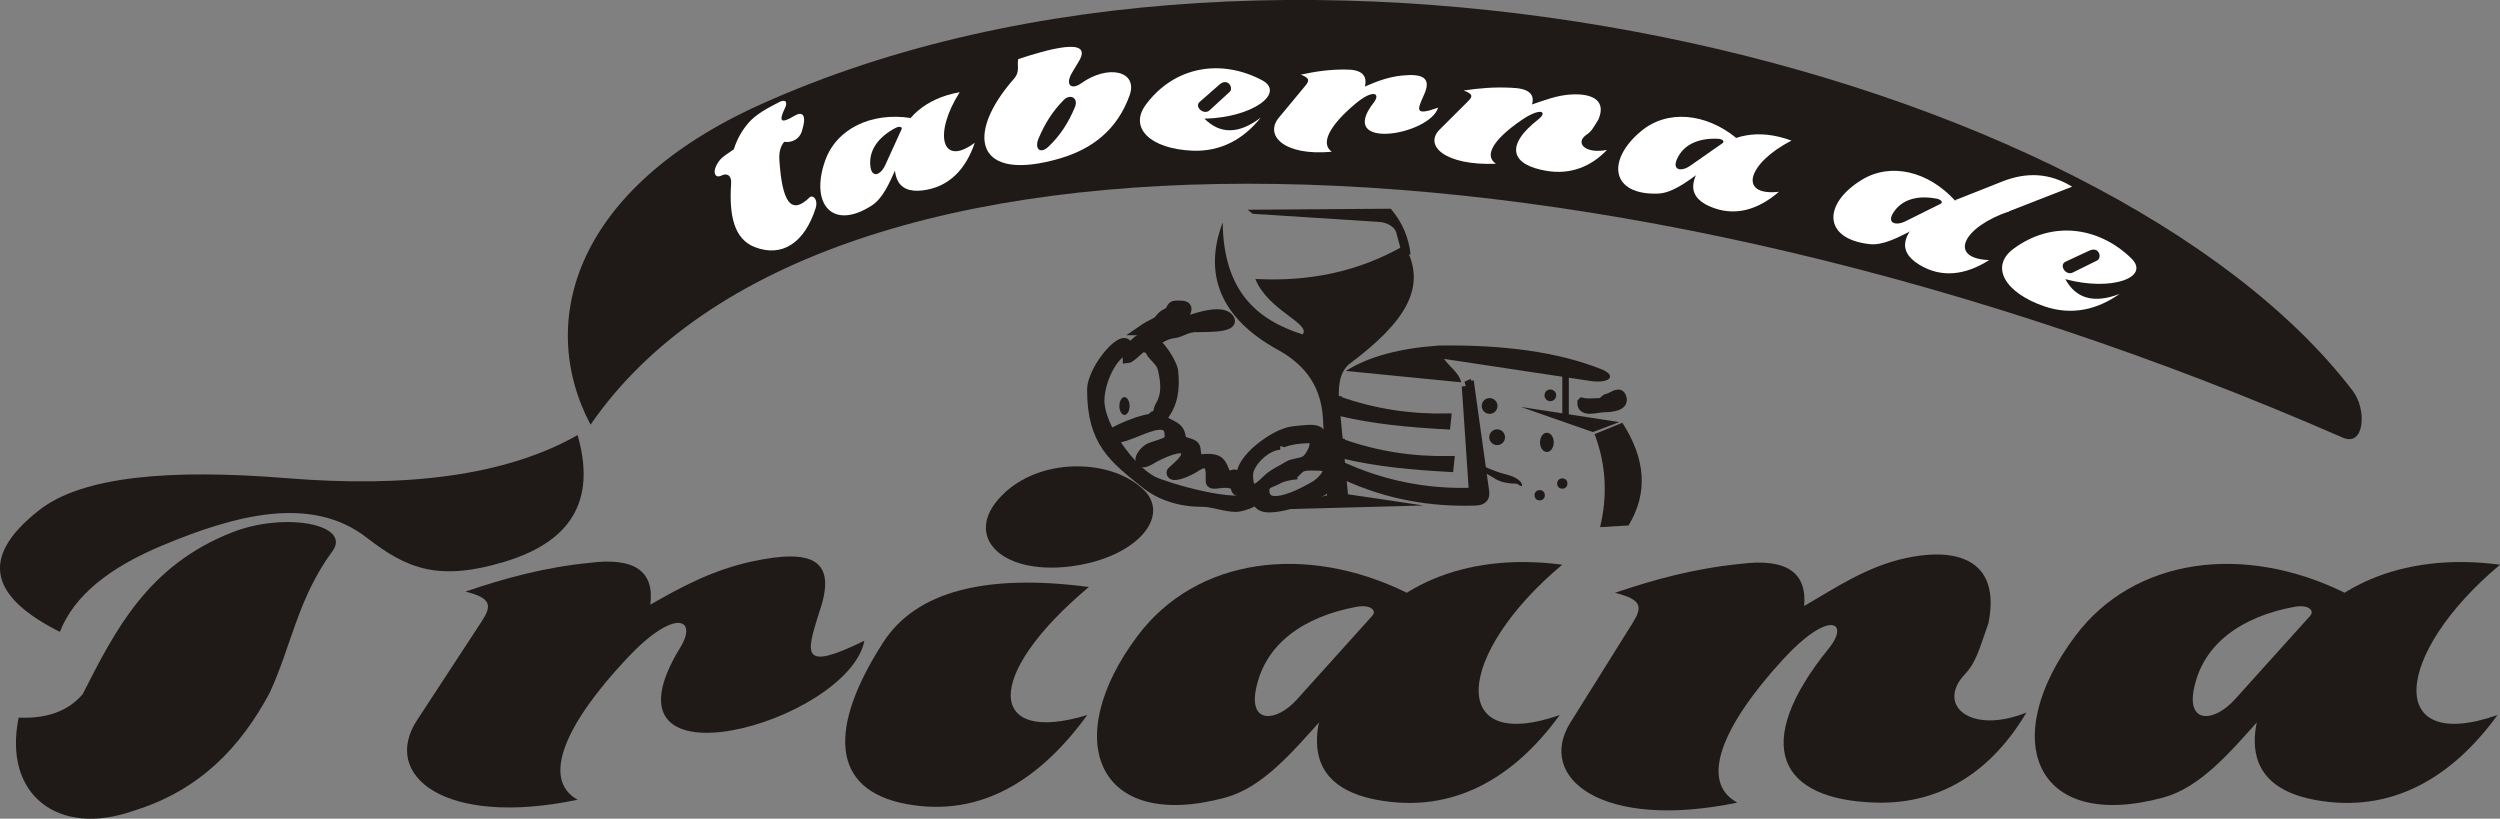 <?xml version="1.0" encoding="UTF-8"?>
<!DOCTYPE svg PUBLIC "-//W3C//DTD SVG 1.1//EN" "http://www.w3.org/Graphics/SVG/1.1/DTD/svg11.dtd">
<!-- Creator: CorelDRAW -->
<svg xmlns="http://www.w3.org/2000/svg" xml:space="preserve" width="51.716mm" height="16.936mm" style="shape-rendering:geometricPrecision; text-rendering:geometricPrecision; image-rendering:optimizeQuality; fill-rule:evenodd; clip-rule:evenodd"
viewBox="0 0 49.112 16.083"
 xmlns:xlink="http://www.w3.org/1999/xlink">
 <rect x="0" y="0" width="49.112" height="16.083" fill="#808080" stroke="none"/>
 <defs>
  <style type="text/css">
   <![CDATA[
    .str0 {stroke:#1F1A17;stroke-width:0.19}
    .fil0 {fill:#1F1A17}
    .fil1 {fill:white}
   ]]>
  </style>
 </defs>
 <g id="Capa_x0020_1">
  <g id="_152781248">
   <path id="_152775440" class="fil0" d="M21.391 11.531c-2.017,-0.265 -3.39,0.08 -4.04,1.087 -1.066,1.652 -1.062,2.903 0.471,3.18 1.462,0.264 2.624,-0.494 3.537,-1.752 -1.942,0.595 -2.077,-0.746 0.032,-2.515zm-1.639 -1.866c0.77,-0.697 2.123,-0.636 2.726,-0.032 0.519,0.52 -0.156,1.329 -1.444,1.493 -1.429,0.181 -2.169,-0.657 -1.282,-1.46z"/>
   <g>
    <path id="_152775272" class="fil0" d="M30.689 11.093c-2.017,-0.265 -3.406,0.518 -4.056,1.525 -1.066,1.652 -1.095,2.822 0.438,3.099 1.462,0.264 2.656,-0.413 3.57,-1.671 -2.201,0.773 -2.061,-1.184 0.049,-2.953z"/>
    <path id="_152775200" class="fil0" d="M27.638 11.645c-1.987,-0.978 -4.137,-0.69 -5.289,0.844 -1.536,2.044 -0.799,3.86 1.72,3.18 0.733,-0.198 1.314,-0.887 1.915,-1.558l1.655 -2.466zm-0.681 0.454c0.099,-0.11 -0.041,-0.228 -0.308,-0.178 -1.026,0.189 -1.81,0.721 -1.98,1.639 -0.122,0.659 0.407,0.628 0.811,0.178l1.476 -1.639z"/>
   </g>
   <path id="_152775488" class="fil0" d="M31.727 11.645c0.768,-0.261 1.568,-0.48 2.466,-0.568 0.892,-0.114 1.309,0.162 1.249,0.828 0.608,-0.352 1.229,-0.776 1.996,-0.941 1.129,-0.243 1.861,0.124 1.623,1.282 -0.183,0.519 -0.24,0.765 -0.465,1.004 -0.561,0.595 0.104,1.191 1.212,0.748 -0.66,1.114 -1.639,1.804 -2.953,1.769 -1.896,-0.051 -2.477,-1.121 -0.925,-3.034 0.412,-0.508 0.011,-0.777 -0.909,0.227 -1.19,1.3 -1.646,2.398 -0.892,2.807 -2.661,0.552 -3.956,-0.489 -3.278,-1.574l1.217 -1.947c0.192,-0.307 0.211,-0.465 -0.341,-0.6z"/>
   <path id="_152775152" class="fil0" d="M49.112 11.093c-2.017,-0.265 -3.406,0.518 -4.056,1.525 -1.066,1.652 -1.095,2.822 0.438,3.099 1.462,0.264 2.656,-0.413 3.57,-1.671 -2.201,0.773 -2.061,-1.184 0.049,-2.953z"/>
   <path id="_152775848" class="fil0" d="M46.062 11.645c-1.987,-0.978 -4.137,-0.69 -5.29,0.844 -1.536,2.044 -0.799,3.86 1.72,3.18 0.733,-0.198 1.314,-0.887 1.915,-1.558l1.655 -2.466zm-0.681 0.454c0.099,-0.11 -0.041,-0.228 -0.308,-0.178 -1.026,0.189 -1.81,0.721 -1.979,1.639 -0.122,0.659 0.406,0.628 0.811,0.178l1.477 -1.639z"/>
   <g>
    <path id="_152775392" class="fil0" d="M0.367 14.096c-0.314,1.523 0.782,2.346 2.239,1.837 1.319,-0.401 2.123,-1.26 2.694,-2.327 0.429,-0.933 0.549,-1.85 1.231,-2.779 0.383,-0.523 -0.934,-0.781 -1.982,-0.365 -1.642,0.651 -2.279,1.903 -2.924,3.173 -0.283,0.333 -0.702,0.487 -1.257,0.462z"/>
    <path id="_152775584" class="fil0" d="M1.176 12.413c-1.286,-0.647 -1.659,-1.414 -0.402,-2.395 0.844,-0.658 2.552,-0.811 4.852,-0.625 2.326,0.189 4.289,-0.033 5.721,-0.846 0.326,1.143 0.021,2.052 -1.443,2.491 -1.273,0.382 -1.9,0.147 -2.693,-0.471 -1.104,-0.861 -2.619,-0.436 -4.012,0.144 -1.064,0.443 -1.746,0.995 -2.023,1.702z"/>
   </g>
   <path id="_152775632" class="fil0" d="M9.144 11.621c0.763,-0.259 1.554,-0.477 2.438,-0.564 0.879,-0.113 1.277,0.161 1.194,0.821 0.609,-0.349 1.233,-0.687 2.02,-0.853 1.13,-0.24 1.667,-0.054 1.299,0.998 -0.266,0.84 -0.362,1.173 0.886,0.564 -0.315,1.605 -5.407,3.046 -3.615,0.129 0.344,-0.56 -0.104,-0.787 -1.042,0.209 -1.214,1.29 -1.701,2.38 -0.977,2.786 -2.629,0.547 -3.86,-0.485 -3.155,-1.562l1.264 -1.932c0.199,-0.304 0.224,-0.462 -0.312,-0.596z"/>
   <path id="_152783096" class="fil0" d="M11.601 8.343c-1.082,-2.054 -0.279,-4.662 3.343,-6.293 10.416,-4.691 26.425,-0.709 31.273,5.624 0.286,0.373 0.233,1.11 -0.192,0.924 -14.486,-6.331 -29.869,-6.875 -34.424,-0.255z"/>
   <g>
    <path id="_152782880" class="fil1" d="M18.854 1.811c-0.703,0.124 -1.086,0.533 -1.197,0.938 -0.183,0.665 -0.069,1.06 0.473,0.991 0.517,-0.066 0.845,-0.418 1.019,-0.936 -0.655,0.491 -0.815,-0.179 -0.295,-0.994z"/>
    <path id="_152782808" class="fil1" d="M17.891 2.318c-0.768,-0.118 -1.458,0.205 -1.682,0.84 -0.298,0.846 0.14,1.376 0.911,0.883 0.225,-0.144 0.346,-0.435 0.477,-0.723l0.294 -1zm-0.18 0.224c0.022,-0.047 -0.038,-0.072 -0.122,-0.027 -0.323,0.171 -0.53,0.432 -0.49,0.757 0.029,0.233 0.202,0.167 0.29,-0.026l0.321 -0.704z"/>
   </g>
   <path id="_152783192" class="fil1" d="M25.556 1.466c0.276,-0.06 0.561,-0.104 0.873,-0.1 0.311,-0.004 0.439,0.107 0.384,0.334 0.226,-0.098 0.457,-0.19 0.738,-0.217 0.404,-0.039 0.584,0.047 0.414,0.4 -0.126,0.282 -0.173,0.395 0.287,0.232 -0.174,0.547 -2.007,0.848 -1.266,-0.099 0.142,-0.182 -0.005,-0.279 -0.372,0.032 -0.475,0.402 -0.688,0.763 -0.452,0.933 -0.939,0.087 -1.327,-0.322 -1.039,-0.67l0.518 -0.624c0.081,-0.098 0.096,-0.152 -0.085,-0.22z"/>
   <g>
    <path id="_152783024" class="fil1" d="M35.195 2.763c-0.669,-0.25 -1.206,-0.092 -1.507,0.2 -0.495,0.48 -0.598,0.878 -0.096,1.094 0.479,0.206 0.941,0.069 1.353,-0.289 -0.814,0.09 -0.611,-0.568 0.25,-1.006z"/>
    <path id="_152783144" class="fil1" d="M34.109 2.71c-0.602,-0.491 -1.36,-0.563 -1.875,-0.13 -0.687,0.577 -0.579,1.256 0.336,1.223 0.266,-0.01 0.52,-0.199 0.778,-0.381l0.761 -0.712zm-0.269 0.101c0.042,-0.03 0.004,-0.081 -0.091,-0.085 -0.366,-0.017 -0.676,0.103 -0.807,0.404 -0.094,0.216 0.089,0.247 0.263,0.125l0.635 -0.443z"/>
   </g>
   <g>
    <g>
     <path id="_152782424" class="fil1" d="M39.473 4.152c-0.625,-0.346 -1.179,-0.269 -1.521,-0.024 -0.56,0.402 -0.72,0.781 -0.255,1.068 0.443,0.274 0.92,0.207 1.38,-0.087 -0.818,-0.03 -0.52,-0.652 0.396,-0.958z"/>
     <path id="_152782304" class="fil1" d="M38.406 3.94c-0.523,-0.575 -1.262,-0.757 -1.836,-0.405 -0.764,0.47 -0.757,1.158 0.153,1.26 0.265,0.03 0.543,-0.121 0.825,-0.262l0.858 -0.592zm-0.281 0.061c0.046,-0.023 0.016,-0.08 -0.078,-0.098 -0.359,-0.07 -0.684,0.003 -0.857,0.281 -0.124,0.2 0.052,0.257 0.242,0.163l0.693 -0.345z"/>
    </g>
    <path id="_152782400" class="fil1" d="M39.453 4.156l1.253 -0.489c-0.444,-0.273 -0.896,-0.289 -1.368,-0.103l-0.939 0.371 1.054 0.221z"/>
   </g>
   <path id="_152782208" class="fil1" d="M28.752 1.778c0.297,-0.044 0.602,-0.072 0.936,-0.054 0.333,0.01 0.469,0.119 0.408,0.328 0.243,-0.081 0.495,-0.184 0.786,-0.197 0.428,-0.019 0.673,0.136 0.518,0.493 -0.097,0.156 -0.133,0.232 -0.23,0.296 -0.24,0.161 -0.032,0.386 0.399,0.301 -0.307,0.322 -0.706,0.491 -1.185,0.412 -0.691,-0.114 -0.84,-0.486 -0.159,-1.016 0.181,-0.141 0.05,-0.247 -0.346,0.026 -0.512,0.353 -0.744,0.681 -0.492,0.85 -1.006,0.039 -1.418,-0.36 -1.106,-0.671l0.56 -0.559c0.088,-0.088 0.105,-0.138 -0.089,-0.209z"/>
   <path id="_152782760" class="fil1" d="M23.662 2.331c0.953,-0.022 1.599,-0.509 1.126,-0.758 -0.803,-0.422 -1.714,-0.271 -2.274,0.477 -0.346,0.461 0.084,0.875 0.91,0.91 0.563,0.023 1.011,-0.231 1.343,-0.65 -0.426,0.325 -0.794,0.332 -1.105,0.022zm0.293 -0.669c0.164,-0.144 0.286,0.065 0.201,0.143l-0.392 0.36c-0.115,0.106 -0.308,-0.066 -0.196,-0.164l0.387 -0.339z"/>
   <path id="_152782280" class="fil1" d="M40.573 5.484c0.921,0.247 1.678,-0.04 1.294,-0.411 -0.652,-0.631 -1.569,-0.741 -2.317,-0.182 -0.462,0.346 -0.165,0.864 0.618,1.129 0.534,0.181 1.035,0.062 1.471,-0.246 -0.5,0.192 -0.856,0.096 -1.066,-0.29zm0.47 -0.56c0.198,-0.092 0.256,0.143 0.153,0.194l-0.477 0.236c-0.14,0.069 -0.277,-0.15 -0.142,-0.213l0.466 -0.217z"/>
   <path id="_152782736" class="fil1" d="M20.825 3.111c0.62,-0.182 1.118,-0.55 1.365,-1.235 0.173,-0.48 -0.416,-0.621 -0.953,-0.238 -0.187,0.134 -0.324,0.035 -0.173,-0.217l0.13 -0.217c0.3,-0.5 -0.643,-0.224 -1.191,-0.043 -0.029,0.13 0.043,0.242 -0.087,0.39 -0.968,1.102 -0.757,2.049 0.91,1.56zm0.071 -1.146c0.128,-0.13 0.298,-0.044 0.219,0.144 -0.125,0.296 -0.283,0.55 -0.517,0.771 -0.165,0.156 -0.282,0.042 -0.194,-0.164 0.125,-0.291 0.269,-0.526 0.492,-0.751z"/>
   <path id="_152782496" class="fil1" d="M15.913 3.87c0.066,-0.04 0.164,0.055 0.109,0.224 -0.217,0.672 -0.653,0.968 -1.192,0.761 -0.409,-0.157 -0.51,-0.62 -0.467,-1.253 0.011,-0.159 -0.085,-0.208 -0.189,-0.154 -0.134,0.069 -0.2,-0.08 -0.045,-0.288 0.073,-0.098 0.192,-0.153 0.288,-0.229 0.06,-0.196 0.156,-0.362 0.278,-0.507 0.148,-0.176 0.381,-0.3 0.611,-0.418 0.129,-0.066 0.172,0.001 0.114,0.119 -0.124,0.254 -0.086,0.314 0.179,0.154 0.163,-0.099 0.258,-0.033 0.154,0.298 -0.052,0.165 -0.204,0.229 -0.348,0.209 -0.078,0.094 -0.104,0.215 -0.094,0.363 0.053,0.801 0.221,1.099 0.601,0.721z"/>
   <polygon id="_152782232" class="fil0" points="29.879,7.995 31.291,8.488 31.81,8.292 "/>
   <path id="_152782040" class="fil0" d="M31.433 10.356c0.147,-0.605 0.123,-1.223 -0.108,-1.828l0.546 -0.223c0.457,0.708 0.509,1.381 0.121,2.017l-0.559 0.034z"/>
   <rect id="_152781296" class="fil0" x="30.691" y="7.328" width="0.128" height="0.823"/>
   <path id="_152781752" class="fil0 str0" d="M28.811 7.584l0.141 2.091c-0.791,0.03 -1.632,-0.089 -2.514,-0.472l0.013 0.142c0.815,0.371 1.657,0.52 2.527,0.492 0.133,-0.004 0.2,-0.05 0.182,-0.182l-0.29 -2.077 -0.061 0.007z"/>
   <path id="_152781704" class="fil0 str0" d="M26.338 8.71c0.722,0.258 1.433,0.356 2.136,0.344l-0.013 0.121c-0.694,-0.038 -1.388,-0.098 -2.082,-0.263l-0.04 -0.202z"/>
   <path id="_152781920" class="fil0 str0" d="M26.277 7.874c0.722,0.258 1.433,0.356 2.136,0.344l-0.013 0.121c-0.694,-0.038 -1.388,-0.098 -2.082,-0.263l-0.04 -0.202z"/>
   <path id="_152781968" class="fil0" d="M29.081 9.095c0.054,0.078 0.232,0.134 0.323,0.169 0.195,0.074 0.316,0.063 0.458,0.189 0.013,0.012 0.073,0.102 0.013,0.094 -0.026,-0.003 -0.054,-0.047 -0.101,-0.047 -0.154,0 -0.31,-0.03 -0.424,-0.108 -0.133,-0.091 -0.276,-0.109 -0.27,-0.297z"/>
   <path id="_152781584" class="fil0 str0" d="M31.082 7.908c0.122,0.028 0.234,0.007 0.35,0.007 0.064,0 0.094,-0.081 0.148,-0.088 0.077,-0.009 0.214,-0.139 0.263,-0.047 0.102,0.194 -0.179,0.223 -0.324,0.223 -0.135,0 -0.445,0.111 -0.438,-0.094z"/>
   <circle id="_152781656" class="fil0" cx="29.263" cy="7.975" r="0.155"/>
   <circle id="_152781368" class="fil0" cx="29.411" cy="8.589" r="0.155"/>
   <ellipse id="_152781848" class="fil0" cx="30.388" cy="8.69" rx="0.135" ry="0.189"/>
   <circle id="_152781416" class="fil0" cx="30.247" cy="9.729" r="0.101"/>
   <circle id="_152781632" class="fil0" cx="30.691" cy="9.499" r="0.101"/>
   <circle id="_152781392" class="fil0" cx="30.456" cy="7.766" r="0.115"/>
   <path id="_152780792" class="fil0" d="M28.703 7.51l-2.264 -0.223c0.451,-0.287 1.069,-0.446 1.826,-0.499 1.265,-0.019 2.342,0.126 3.194,0.465 0.314,0.125 0.17,0.29 -0.229,0.229l-2.864 -0.432c0.112,0.153 0.305,0.285 0.337,0.459z"/>
   <path id="_152780504" class="fil0" d="M24.661 5.48c1.027,0.055 2.01,-0.128 2.93,-0.66 0.468,0.815 0.01,1.511 -1.07,2.32 -0.226,0.17 -0.237,0.505 -0.21,0.79l0.17 1.78 1.48 0.22 -3.011 0.08 1.12 -0.28 -0.08 -1.5c-0.039,-0.73 -0.446,-1.115 -0.89,-1.36 -1.123,-0.619 -1.467,-1.48 -1.08,-2.501 0.014,1.351 0.675,1.917 1.57,2.2 0.17,-0.213 -0.68,-0.467 -0.93,-1.09z"/>
   <path id="_152781224" class="fil0" d="M27.711 5c-0.037,-0.34 -0.167,-0.64 -0.39,-0.9l-2.811 0.02 0.1 0.08 2.49 0.16c0.13,0.008 0.296,0.084 0.33,0.21l0.11 0.41 0.17 0.02z"/>
   <path id="_152780648" class="fil0 str0" d="M24.631 9.761c-0.317,0.238 -1.74,-0.19 -1.98,-0.31 -0.431,-0.215 -1.05,-1.058 -1.05,-1.58 0,-0.363 0.245,-0.937 0.56,-1.01 0,-0.434 -0.71,0.355 -0.71,0.8 0,1.018 0.421,1.337 1.05,1.84 0.281,0.224 0.66,0.36 1.11,0.36 0.224,0 0.45,0.1 0.67,0.1 0.168,0 0.579,-0.19 0.35,-0.2z"/>
   <path id="_152780912" class="fil0 str0" d="M22.57 6.83c0.039,0.167 0.228,0.238 0.27,0.42 0.062,0.268 0.084,0.51 -0.06,0.74 -0.024,0.038 -0.025,0.116 -0.05,0.16 -0.023,0.041 -0.091,-0.017 -0.08,0.07 0.012,0.093 0.166,0.004 0.2,-0.04 0.192,-0.249 0.237,-0.529 0.2,-0.89 -0.019,-0.187 -0.46,-0.85 -0.48,-0.46z"/>
   <path id="_152780672" class="fil0 str0" d="M22.15 7.04c0.085,-0.007 0.265,-0.254 0.44,-0.3 0.163,-0.042 0.267,-0.168 0.46,-0.19 0.151,-0.017 0.226,-0.101 0.41,-0.12 0.081,-0.008 0.855,0.035 0.68,-0.18 -0.19,-0.234 -0.951,0.114 -1.15,0.16 -0.275,0.064 -0.85,0.273 -0.84,0.63z"/>
   <path id="_152781128" class="fil0 str0" d="M22.43 6.49c0.094,-0.065 0.193,-0.116 0.28,-0.16 0.061,-0.031 0.1,-0.116 0.16,-0.15 0.088,-0.05 0.101,-0.042 0.15,-0.14 0.024,-0.049 0.105,-0.04 0.17,-0.04 0.174,0 0.124,0.109 0.08,0.18 -0.068,0.109 -0.3,0.14 -0.41,0.23 -0.059,0.048 -0.161,0.013 -0.23,0.04 -0.098,0.038 -0.121,0.155 -0.2,0.04z"/>
   <path id="_152780864" class="fil0 str0" d="M21.83 8.521c0.15,-0.104 0.842,-0.411 1.02,-0.27 0.158,0.126 0.32,0.109 0.35,0.34 0.018,0.142 0.272,0.072 0.29,0.23 0.031,0.27 0.021,0.19 0.24,0.19 0.209,0 0.258,0.068 0.32,0.23 0.089,0.232 0.189,-0.032 0.28,0.14 0.018,0.034 -0.062,0.161 -0.08,0.15 -0.186,-0.116 -0.47,0.054 -0.47,-0.08 0,-0.16 0.045,-0.51 -0.32,-0.26 -0.074,0.05 -0.45,0.234 -0.45,0.09 0,-0.027 0.25,-0.204 0.28,-0.32 0.088,-0.339 -0.555,-0.012 -0.67,0.06 -0.29,0.181 -0.278,-0.059 -0.06,-0.21 0.062,-0.043 0.401,-0.109 0.41,-0.19 0.083,-0.723 -1.079,0.257 -1.14,-0.1z"/>
   <path id="_152780984" class="fil0 str0" d="M24.391 9.361c-0.048,-0.335 0.659,-0.851 1,-0.89 0.5,-0.058 0.669,-0.088 0.55,0.43 -0.028,0.121 0.437,0.363 0.13,0.67 -0.183,0.183 -0.812,0.4 -1.14,0.4 -0.345,0 -0.167,-0.291 -0.42,-0.32 -0.122,-0.014 -0.225,0.051 -0.24,-0.08 -0.011,-0.096 0.08,-0.15 0.12,-0.21zm0.76 -0.62c-0.27,0 -0.63,0.348 -0.63,0.59 0,0.432 0.201,0.259 0.37,0.09 0.114,-0.114 0.292,-0.19 0.42,-0.27 0.093,-0.058 0.237,-0.045 0.34,-0.11 0.095,-0.059 0.298,-0.43 0.06,-0.43 -0.119,0 -0.511,0.033 -0.56,0.13zm0.33 0.58c-0.146,0.011 -0.29,0.043 -0.39,0.1 -0.108,0.061 -0.25,0.069 -0.25,0.21 0,0.485 0.871,-0.014 1.01,-0.1 0.116,-0.072 0.427,-0.38 0.04,-0.38 -0.101,0 -0.222,-0.014 -0.31,0.02 -0.073,0.028 -0.134,0.131 -0.19,0.15"/>
   <ellipse id="_152781080" class="fil0" cx="22.09" cy="7.976" rx="0.1" ry="0.175"/>
  </g>
 </g>
</svg>
